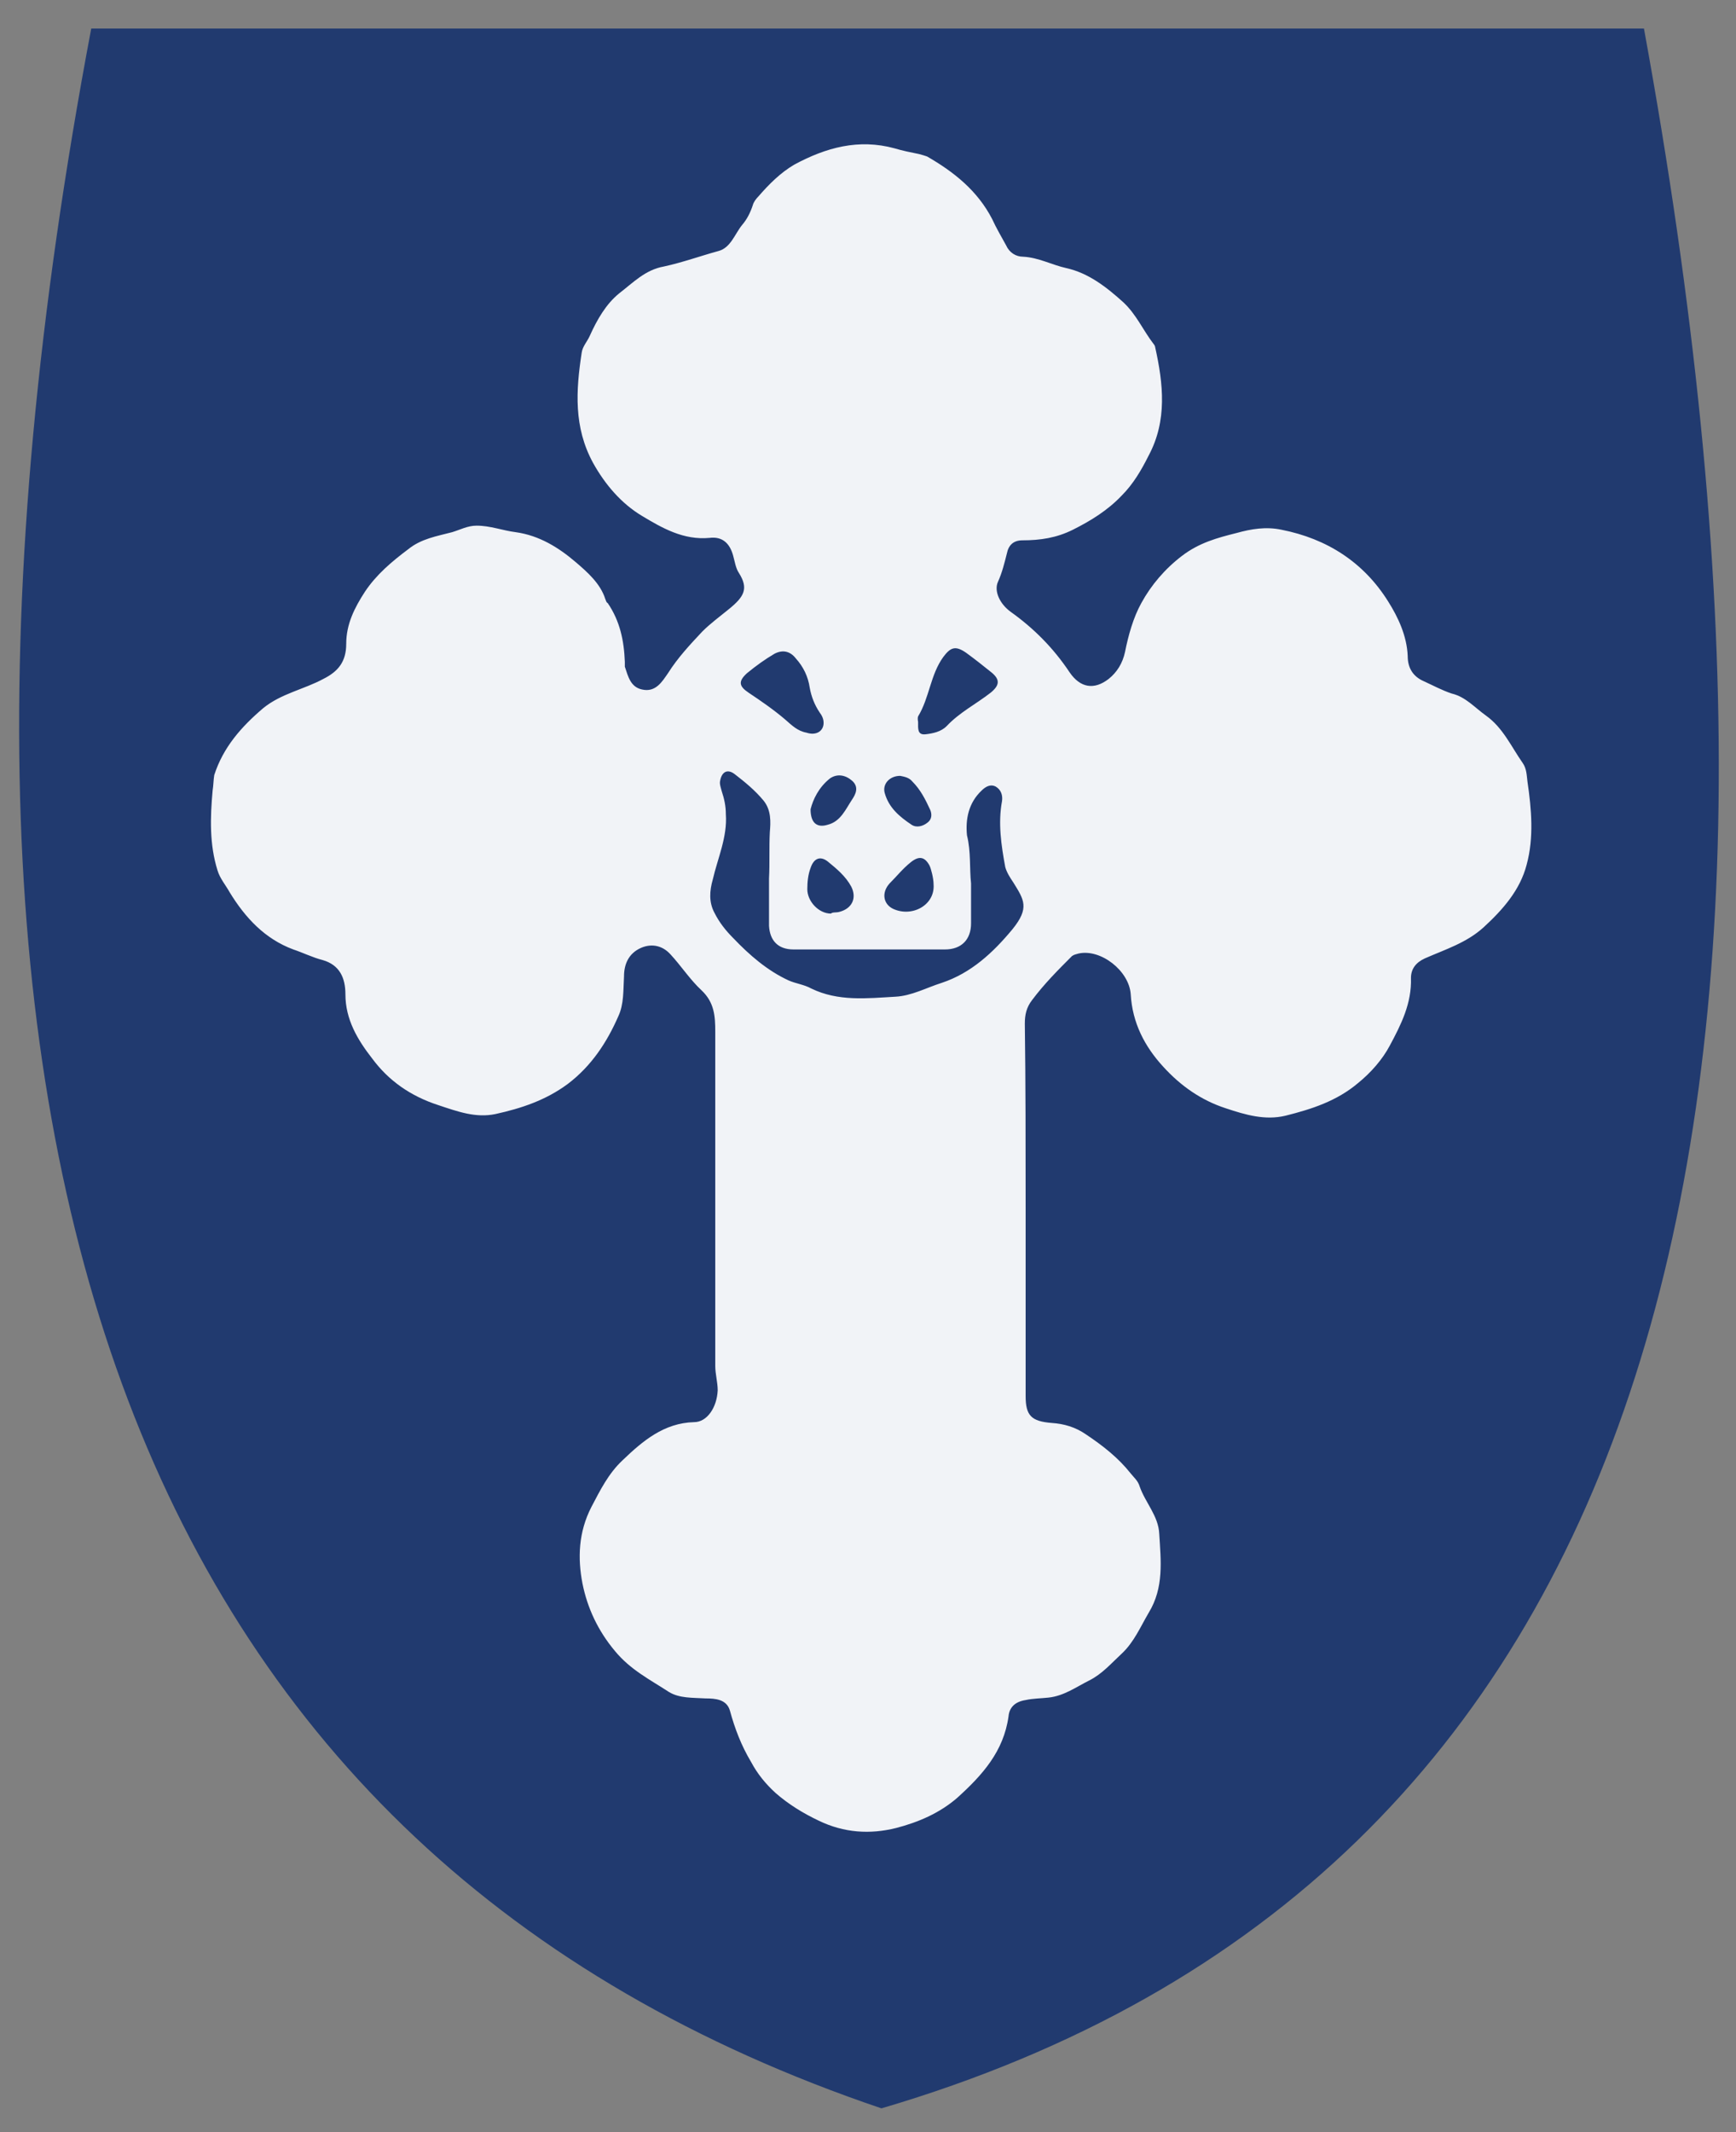 <?xml version="1.0" encoding="utf-8"?>
<!-- Generator: Adobe Illustrator 27.8.0, SVG Export Plug-In . SVG Version: 6.00 Build 0)  -->
<svg version="1.1" id="wb-shield_xA0_Image_00000168112509536350919410000017271402231756281255_"
	 xmlns="http://www.w3.org/2000/svg" xmlns:xlink="http://www.w3.org/1999/xlink" x="0px" y="0px" viewBox="0 0 213.1 261.6"
	 style="enable-background:new 0 0 213.1 261.6;" xml:space="preserve">
<rect x="0" y="0" width="213.1" height="261.6" fill="#808080" stroke="none"/>
<style type="text/css">
	.st0{fill:#213A6F;}
	.st1{fill:#F1F3F7;}
</style>
<g>
	<path class="st0" d="M11.2,3.5h190.6c24.6,134.5,1.9,227.1-93.6,255.2C17.2,227.9-15.1,142.8,11.2,3.5z"/>
	<path class="st1" d="M125.9,148.3c0,7.7,0,15.3,0,23c0,2.4,0.7,3.1,3.2,3.3c1.5,0.1,2.9,0.5,4.2,1.4c2.1,1.4,4,2.9,5.5,4.8
		c0.4,0.5,0.9,0.9,1.1,1.6c0.7,2,2.3,3.6,2.4,5.8c0.2,3.3,0.6,6.6-1.3,9.7c-1,1.7-1.8,3.6-3.3,5c-1.3,1.2-2.4,2.5-4,3.3
		c-1.6,0.8-3.1,1.9-5,2.1c-0.9,0.1-1.9,0.1-2.8,0.3c-1.3,0.2-2,0.9-2.1,2c-0.6,4.3-3.2,7.2-6.3,10c-2.2,1.9-4.8,3-7.5,3.7
		c-3.2,0.8-6.4,0.6-9.5-0.9c-1.9-0.9-3.7-2-5.3-3.4c-1.2-1.1-2.2-2.3-3-3.8c-1.2-2-2-4.1-2.6-6.3c-0.4-1.4-1.8-1.5-3-1.5
		c-1.6-0.1-3.2,0-4.5-0.8c-2.3-1.5-4.7-2.7-6.6-5c-2.1-2.5-3.4-5.3-4-8.3c-0.6-3.1-0.5-6.3,1.1-9.4c1.1-2.1,2.1-4.1,3.8-5.7
		c2.5-2.4,5.1-4.6,8.8-4.7c1.6,0,2.8-1.8,2.9-3.9c0-1-0.3-2-0.3-3c0-13.7,0-27.3,0-41c0-1.9-0.1-3.6-1.7-5.1c-1.4-1.3-2.5-3-3.8-4.4
		c-0.9-1-2.2-1.4-3.6-0.8c-1.6,0.7-2.1,2.1-2.1,3.5c-0.1,1.7,0,3.4-0.7,4.9c-1.4,3.2-3.3,6.1-6.2,8.3c-2.7,2-5.7,3-8.9,3.7
		c-2.4,0.5-4.6-0.3-7-1.1c-3.4-1.1-6.1-3-8.1-5.7c-1.8-2.3-3.3-4.8-3.3-7.9c0-2-0.7-3.6-2.8-4.2c-1.2-0.3-2.4-0.9-3.6-1.3
		c-3.5-1.3-5.9-3.9-7.8-7c-0.5-0.9-1.2-1.7-1.5-2.7c-1-3.2-0.9-6.5-0.6-9.8c0.1-0.6,0.1-1.3,0.2-1.9c1.1-3.4,3.3-5.9,6-8.2
		c2.2-1.8,5-2.3,7.4-3.6c1.8-0.9,2.8-2.1,2.8-4.3c0-2.4,1-4.4,2.3-6.4c1.4-2.1,3.3-3.7,5.3-5.2c1.6-1.3,3.5-1.6,5.4-2.1
		c1-0.3,1.9-0.8,3-0.8c1.7,0,3.2,0.6,4.8,0.8c2.9,0.4,5.3,1.9,7.4,3.7c1.4,1.2,3,2.6,3.6,4.5c0.1,0.2,0.1,0.4,0.3,0.5
		c1.5,2.2,2,4.6,2.1,7.2c0,0.2,0,0.4,0,0.6c0.4,1.2,0.7,2.5,2.1,2.8c1.7,0.4,2.5-1,3.2-2c1.2-1.9,2.7-3.5,4.2-5.1
		c1-1,2.1-1.8,3.2-2.7c2-1.6,2.5-2.6,1.3-4.5c-0.4-0.6-0.5-1.4-0.7-2.1c-0.4-1.5-1.3-2.4-2.9-2.2c-3.2,0.3-5.8-1.2-8.3-2.7
		c-2.5-1.5-4.5-3.8-6-6.5c-2.4-4.4-2.1-8.9-1.4-13.5c0.1-0.8,0.7-1.4,1-2.1c0.9-2,2-3.9,3.6-5.2c1.7-1.3,3.2-2.9,5.5-3.3
		c2.3-0.5,4.5-1.3,6.7-1.9c1.5-0.4,2-2.1,2.9-3.2c0.6-0.7,1-1.5,1.3-2.4c0.1-0.4,0.4-0.8,0.7-1.1c1.3-1.5,2.7-2.9,4.4-3.9
		c3.9-2.1,7.9-3.2,12.3-2c1,0.3,2,0.5,3,0.7c0.4,0.1,0.7,0.2,1,0.3c3.3,1.9,6.2,4.2,8,7.7c0.5,1.1,1.1,2.1,1.7,3.2
		c0.4,0.9,1.2,1.4,2.1,1.4c1.9,0.1,3.5,1,5.3,1.4c2.7,0.6,4.9,2.3,7,4.2c1.6,1.5,2.4,3.4,3.7,5.1c0.1,0.1,0.2,0.3,0.2,0.4
		c1,4.5,1.5,9-0.8,13.3c-0.9,1.8-1.9,3.5-3.3,4.9c-1.7,1.8-3.8,3.1-6,4.2c-2,1-4,1.3-6.2,1.3c-1.1,0-1.7,0.6-1.9,1.6
		c-0.3,1.2-0.6,2.4-1.1,3.5c-0.5,1.1,0.2,2.7,1.6,3.7c2.8,2,5.2,4.4,7.2,7.4c1.3,1.9,3,2.2,4.8,0.8c1-0.8,1.7-1.9,2-3.3
		c0.4-2,1-4.2,2-6c1.2-2.2,2.9-4.2,5-5.8c2.1-1.6,4.3-2.2,6.7-2.8c1.8-0.5,3.6-0.8,5.5-0.4c5.6,1.1,10.1,4,13.1,8.8
		c1.2,1.9,2.3,4.2,2.4,6.7c0,1.4,0.6,2.5,2,3.1c1.1,0.5,2.2,1.1,3.4,1.5c1.7,0.4,2.8,1.7,4.2,2.7c2.1,1.5,3.1,3.8,4.5,5.8
		c0.5,0.7,0.5,1.5,0.6,2.3c0.5,3.4,0.8,6.9-0.1,10.2c-0.8,3.1-2.9,5.5-5.3,7.7c-2.1,1.9-4.7,2.7-7.2,3.8c-1.1,0.5-1.7,1.3-1.7,2.4
		c0.1,3.1-1.2,5.7-2.6,8.3c-0.9,1.7-2.3,3.3-3.9,4.6c-2.6,2.2-5.7,3.2-8.9,4c-2.5,0.6-4.9-0.1-7.3-0.9c-3.1-1-5.6-2.8-7.7-5.1
		c-2.3-2.5-3.8-5.4-4-8.9c-0.2-2.9-3.7-5.6-6.4-5c-0.3,0.1-0.5,0.1-0.8,0.3c-1.7,1.7-3.4,3.4-4.9,5.4c-0.7,0.9-0.9,1.8-0.9,2.9
		C125.9,132.9,125.9,140.6,125.9,148.3z M119.2,108.4c0,1.9,0,3.4,0,4.9c0,2-1.2,3.2-3.2,3.2c-6.2,0-12.4,0-18.6,0
		c-1.9,0-2.9-1.1-3-2.9c0-1.9,0-3.8,0-5.8c0.1-1.9,0-3.8,0.1-5.7c0.1-1.2,0.2-2.7-0.8-3.9C92.7,97,91.5,96,90.2,95
		c-0.9-0.7-1.6-0.3-1.8,0.8c-0.1,0.4,0.1,0.9,0.2,1.3c0.3,0.9,0.5,1.8,0.5,2.8c0.2,2.8-1,5.4-1.6,8c-0.4,1.4-0.5,2.8,0.2,4.1
		c0.6,1.2,1.4,2.2,2.3,3.1c2,2.1,4.2,4,6.8,5.2c0.9,0.4,1.9,0.5,2.8,1c3.3,1.6,6.8,1.2,10.3,1c2-0.1,3.8-1.1,5.7-1.7
		c3.6-1.2,6.3-3.7,8.7-6.6c2.1-2.6,1.4-3.6,0.1-5.7c-0.4-0.6-0.8-1.2-1-1.9c-0.5-2.7-0.9-5.4-0.4-8.1c0.1-0.7-0.1-1.4-0.8-1.8
		c-0.6-0.3-1.2,0-1.7,0.5c-1.6,1.5-2,3.5-1.8,5.5C119.2,104.5,119,106.6,119.2,108.4z M101.1,88.7c0-0.5-0.2-0.9-0.5-1.3
		c-0.6-0.9-1-1.9-1.2-3c-0.2-1.4-0.8-2.6-1.7-3.6c-0.7-0.9-1.6-1.1-2.6-0.6c-1.2,0.7-2.3,1.5-3.4,2.4c-1.1,1-1,1.6,0.2,2.4
		c1.5,1,3.1,2.1,4.5,3.3c0.8,0.7,1.5,1.4,2.6,1.6C100.2,90.3,101.1,89.7,101.1,88.7z M112.7,88.6c0,0.8-0.1,1.6,0.9,1.5
		c0.9-0.1,1.9-0.3,2.6-1c1.6-1.7,3.6-2.7,5.4-4.1c1.1-0.9,1.2-1.6,0.1-2.5c-1-0.8-2-1.6-3.1-2.4c-1.3-0.9-1.9-0.7-2.8,0.5
		c-1.6,2.2-1.7,5-3.1,7.3C112.6,88.2,112.7,88.5,112.7,88.6z M114.6,108.5c0-0.7-0.3-1.9-0.5-2.3c-0.6-1.1-1.3-1.2-2.3-0.4
		c-1,0.8-1.7,1.7-2.6,2.6c-1,1.1-0.8,2.5,0.4,3.1C111.9,112.6,114.8,111.1,114.6,108.5z M102,112.1c0.2-0.2,0.6-0.1,1-0.2
		c1.6-0.4,2.2-1.7,1.5-3.1c-0.7-1.3-1.8-2.2-2.9-3.1c-0.9-0.7-1.7-0.4-2.1,0.8c-0.3,0.8-0.4,1.7-0.4,2.6
		C99.1,110.6,100.5,112.1,102,112.1z M110.5,95.2c-1.3,0-2.2,1-1.9,2.1c0.5,1.8,1.8,2.9,3.3,3.9c0.6,0.4,1.4,0.2,2-0.3
		c0.5-0.4,0.5-1,0.3-1.5c-0.6-1.3-1.2-2.5-2.2-3.5C111.6,95.4,111,95.3,110.5,95.2z M99.5,99.3c0,1.7,0.8,2.3,2.1,1.9
		c1.6-0.4,2.2-1.9,3-3.1c0.4-0.6,0.9-1.5,0-2.3c-0.8-0.7-1.8-0.9-2.7-0.3C100.5,96.6,99.8,98.1,99.5,99.3z"/>
</g>
</svg>
